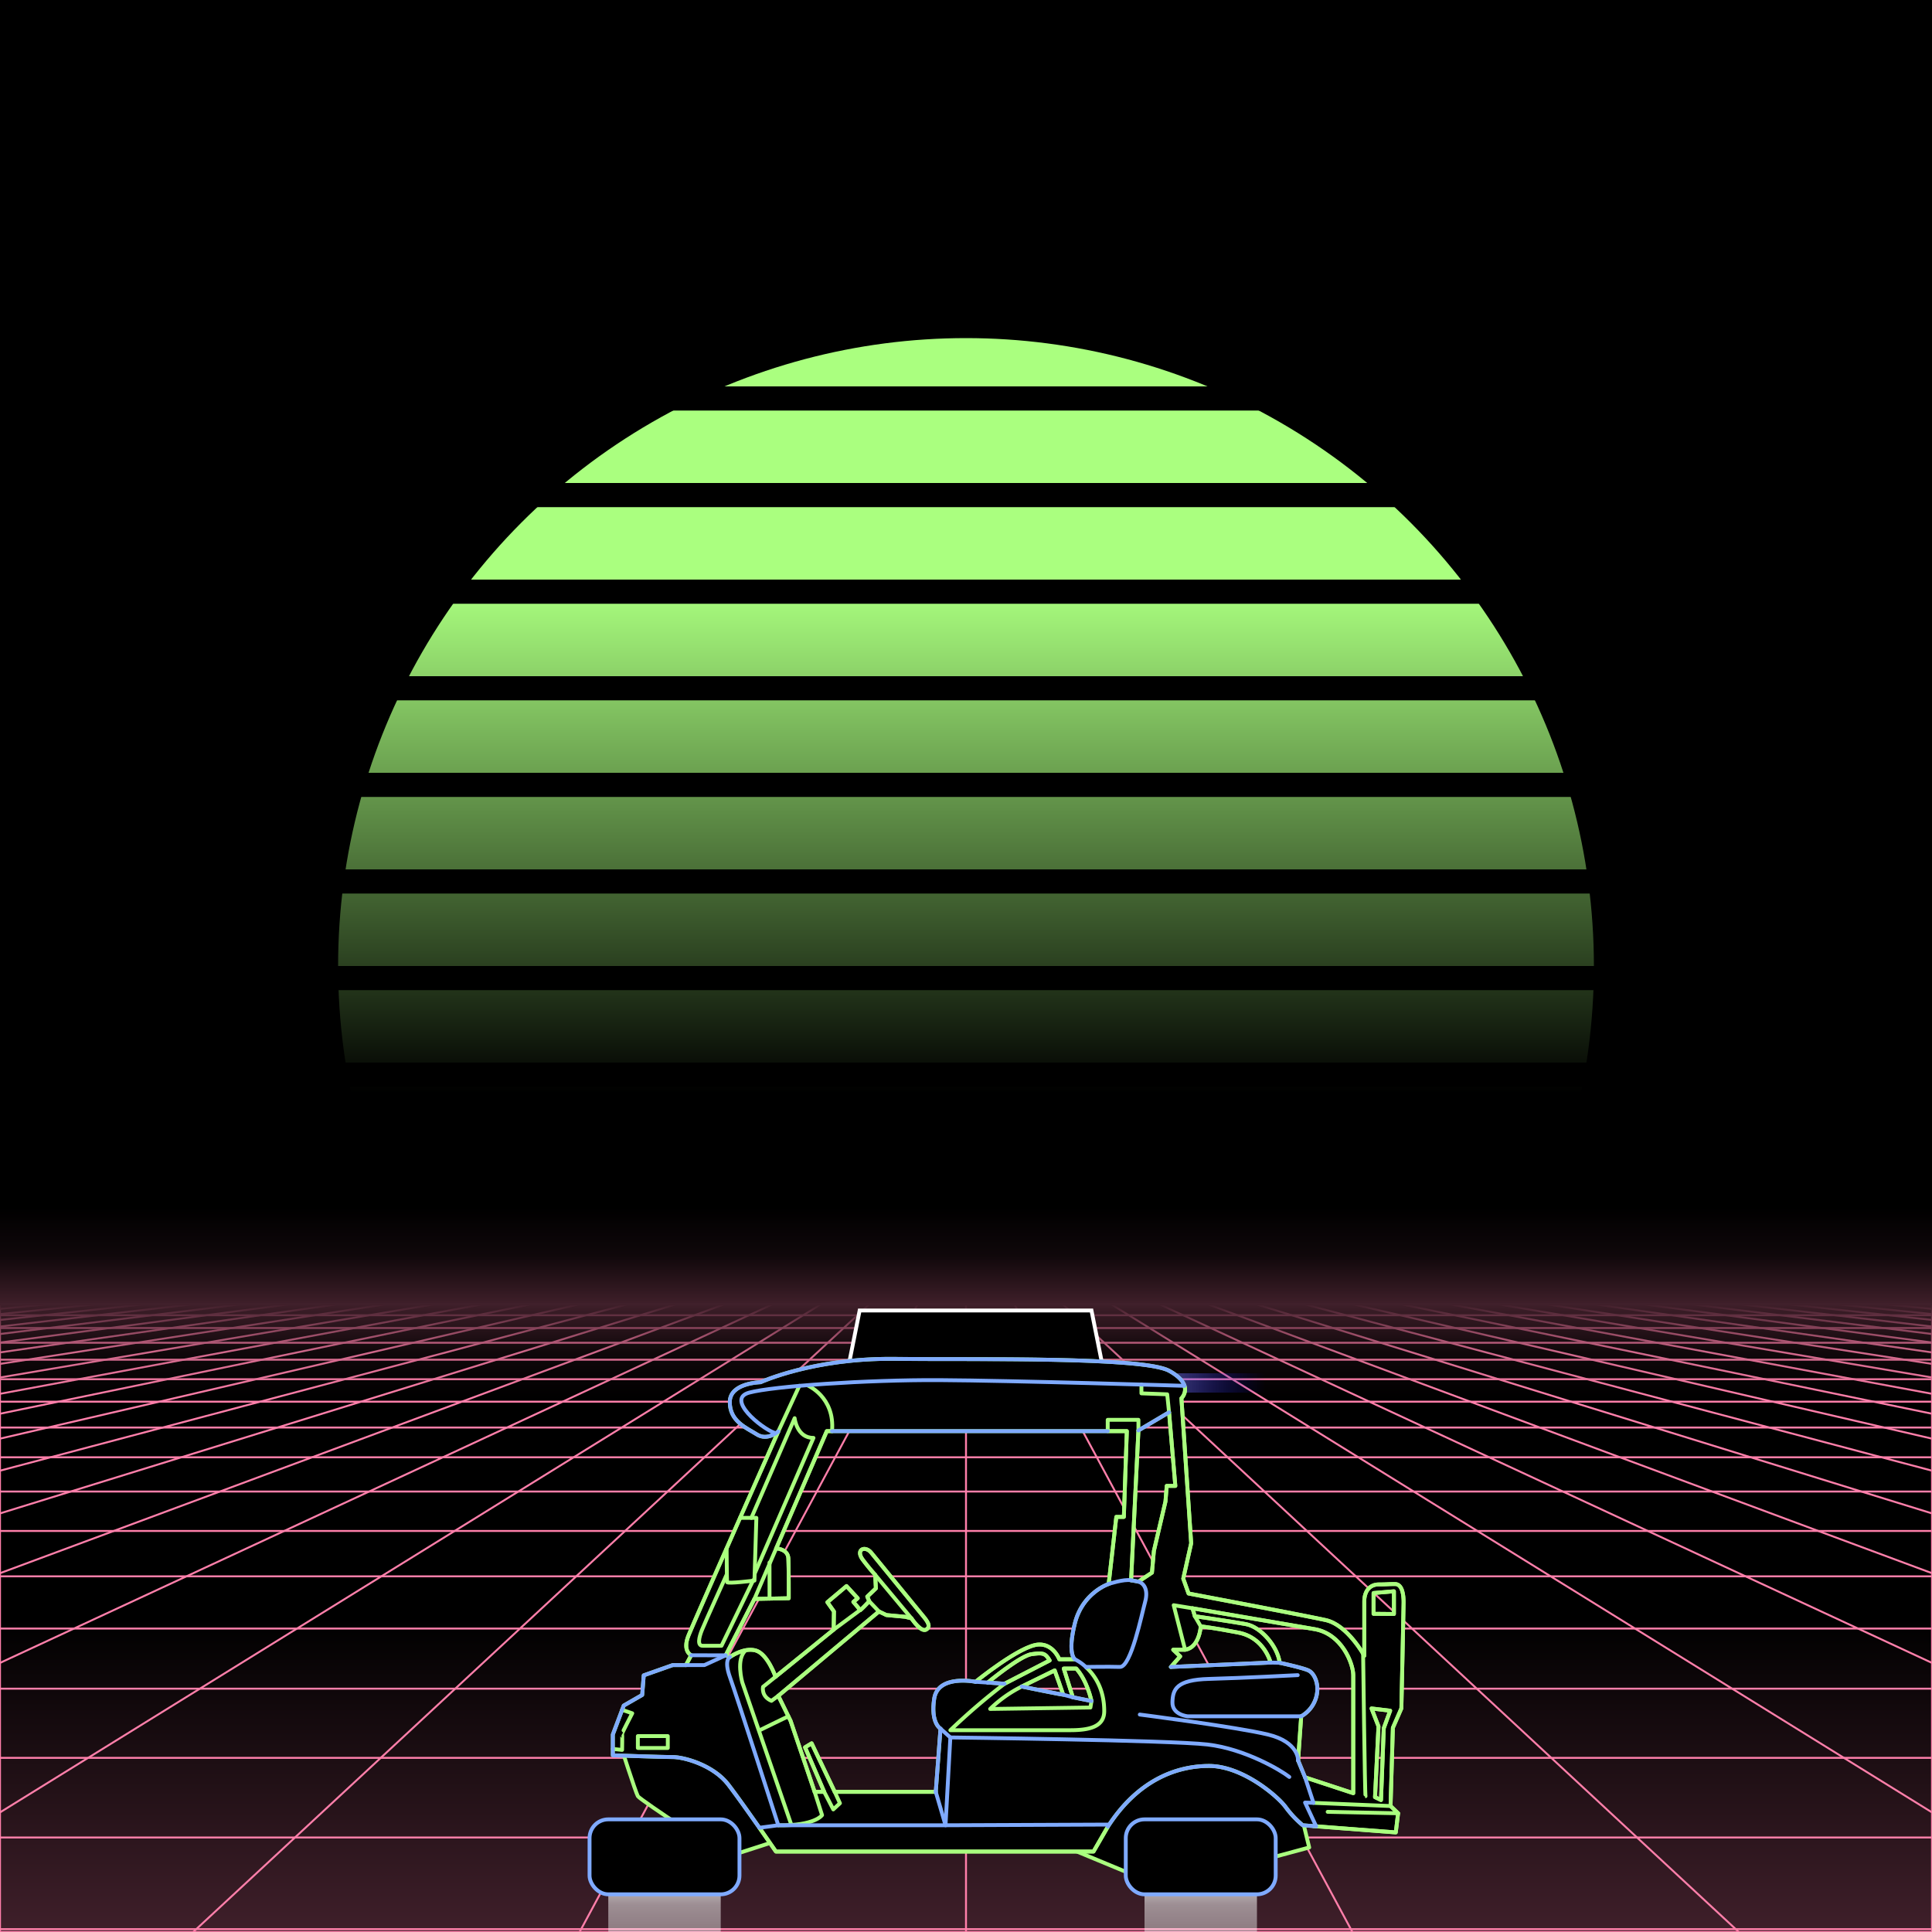 <svg xmlns="http://www.w3.org/2000/svg" viewBox="0 0 2000 2000" width="350" height="350">
    <defs>
        <linearGradient id="moon-grad" x1="0" x2="0" y1="0" y2="1">
            <stop offset="20%" stop-color="#aaff7f" stop-opacity="1"/>
            <stop offset="60%" stop-color="#aaff7f" stop-opacity="0"/>
        </linearGradient>

        <linearGradient id="star-grad" x1="0" y1="0" x2="1" y2="0">
            <stop offset="0%" stop-color="#ffffff" stop-opacity="0"/>
            <stop offset="80%" stop-color="#ffffff" stop-opacity=".5"/>
            <stop offset="100%" stop-color="#ffffff" stop-opacity="1"/>
        </linearGradient>

        <linearGradient id="bg-grad" x1="0" x2="0" y1="0" y2="1">
            <stop offset="25%" stop-color="#3f1f2a" stop-opacity="1"/>
            <stop offset="100%" stop-color="#000000" stop-opacity="1"/>
        </linearGradient>

        <linearGradient id="fog-grad" x1="0" x2="0" y1="0" y2="1">
            <stop offset="0%" stop-color="#3f1f2a" stop-opacity="0"/>
            <stop offset="25%" stop-color="#3f1f2a" stop-opacity=".25"/>
            <stop offset="50%" stop-color="#3f1f2a" stop-opacity="1"/>
            <stop offset="75%" stop-color="#3f1f2a" stop-opacity=".25"/>
            <stop offset="100%" stop-color="#3f1f2a" stop-opacity="0"/>
        </linearGradient>

        <linearGradient id="undergrid-grad" x1="0" x2="0" y1="0" y2="1">
            <stop offset="50%" stop-color="#000000" stop-opacity="1"/>
            <stop offset="100%" stop-color="#3f1f2a" stop-opacity="1"/>
        </linearGradient>

        <linearGradient id="flame-grad" x1="0" x2="1" y1="0" y2="0">
            <stop offset="0%" stop-color="#ffffff" stop-opacity="1"/>
            <stop offset="100%" stop-color="#0000ff" stop-opacity="0"/>
        </linearGradient>

        <linearGradient id="thrust-grad" x1="0" x2="0" y1="0" y2="1">
            <stop offset="0%" stop-color="#ffffff" stop-opacity="1"/>
            <stop offset="25%" stop-color="#ffffff" stop-opacity=".5"/>
            <stop offset="100%" stop-color="#ffffff" stop-opacity="0"/>
        </linearGradient>


        <style>
            #vmount                         {fill:url(#bg-grad); stroke:#ff7faa; stroke-width:2px;}
            #sky, #moonstripes              {fill:#000000}
            .background                     {fill:url(#bg-grad); stroke:#ff7faa; stroke-width:2px;}
            #mooncircle                     {fill:url(#moon-grad);}
            #grid                           {stroke-width:2px; fill:none; stroke:#ff7faa;}
            #star                           {stroke-width:10px; fill:none; stroke:url(#star-grad); stroke-linecap:round;}
            #undergrid                      {fill:url(#undergrid-grad);}
            #fog                            {fill:url(#fog-grad);}
            #pink,#aqua                     {fill:none;  stroke-linecap:round; stroke-linejoin:round; stroke-width:4px;}
            #gleam                          {fill:none;  stroke-linecap:round; stroke-linejoin:round; stroke-width:25px; stroke:white;}
            #pink,#outline,#under           {stroke:#aaff7f;}
            #aqua, #gun, #frontgun          {stroke:#7faaff;}                    
            #outline,#under,#gun,#frontgun  {fill:#000000; stroke-linecap:round; stroke-linejoin:round; stroke-width:4px;}
            .wheel                          {fill:#000000; stroke:#ffffff; stroke-width:4px;}
            #laser                          {stroke-width:15px; stroke:#7faaff;}
            

            #gun, #frontgun                 {stroke:#ffffff;}

            #flame        				    {fill:url(#flame-grad); stroke:none; }
            #rocket                         {stroke:#ffffff; stroke-width:4px; fill:#000000;}
            .stripe                         {stroke:#7f0000;}
			#housing 					    {stroke:#ffffff;stroke-width:4px; fill:#000000}

            .jet                            {stroke:#7faaff; stroke-width:4; fill:#000000}
            .thrust                         {fill:url(#thrust-grad);}

        </style>

    </defs>

    <g id="sky"><rect width="2000" height="2000"/></g>

    <g id="moon">
        <circle id="mooncircle" cx="1000" cy="1000" r="650"/>
        <g id="moonstripes">
            <animateTransform attributeName="transform" type="translate" from="0 50" to="0 150" dur="2s" repeatCount="indefinite"/>
            <rect x="0" y="0"     width="2000" height="25"/><rect x="0" y="100"   width="2000" height="25"/><rect x="0" y="200"   width="2000" height="25"/><rect x="0" y="300"   width="2000" height="25"/><rect x="0" y="400"   width="2000" height="25"/><rect x="0" y="500"   width="2000" height="25"/><rect x="0" y="600"   width="2000" height="25"/><rect x="0" y="700"   width="2000" height="25"/><rect x="0" y="800"   width="2000" height="25"/><rect x="0" y="900"   width="2000" height="25"/><rect x="0" y="1000"  width="2000" height="25"/><rect x="0" y="1100"  width="2000" height="25"/><rect x="0" y="1200"  width="2000" height="25"/>
        </g>
    </g>

    

    <g>
        <rect><animate id="fake" begin="4.9;swipe.end" dur=".1s" attributeName="visibility" from="hide" to="hide"/></rect>
        <path id="star" d="M-2425,799.8c616.2-355.8,1278-560.9,1942.8-627"/>
        <animateTransform id="swipe" attributeName="transform" type="rotate" from="0 0 5000" to="360 0 5000" dur="5s" begin="fake.end"/>
    </g>

    <g id="grid">
        <rect id="undergrid" x="0" y="1350" width="2000" height="650"/>
        <g id="hor">
            <line x1="0" y1="1350" x2="2000" y2="1350"></line><line x1="0" y1="1361.51" x2="2000" y2="1361.51"></line><line x1="0" y1="1374.758" x2="2000" y2="1374.758"></line><line x1="0" y1="1390.006" x2="2000" y2="1390.006"></line><line x1="0" y1="1407.557" x2="2000" y2="1407.557"></line><line x1="0" y1="1427.759" x2="2000" y2="1427.759"></line><line x1="0" y1="1451.01" x2="2000" y2="1451.01"></line><line x1="0" y1="1477.773" x2="2000" y2="1477.773"></line><line x1="0" y1="1508.576" x2="2000" y2="1508.576"></line><line x1="0" y1="1544.031" x2="2000" y2="1544.031"></line><line x1="0" y1="1584.84" x2="2000" y2="1584.84"></line><line x1="0" y1="1631.811" x2="2000" y2="1631.811"></line><line x1="0" y1="1685.874" x2="2000" y2="1685.874"></line><line x1="0" y1="1748.102" x2="2000" y2="1748.102"></line><line x1="0" y1="1819.725" x2="2000" y2="1819.725"></line><line x1="0" y1="1902.163" x2="2000" y2="1902.163"></line><line x1="0" y1="1997.05" x2="2000" y2="1997.05"></line>
        </g>
        <g id="ver">
            <line x1="0" y1="1350" x2="-7000.0" y2="2000"><animate attributeName="x1" values="0;50" dur="100ms" repeatCount="indefinite"/><animate attributeName="x2" values="-7000.0;-6600.0" dur="100ms" repeatCount="indefinite"/></line><line x1="50" y1="1350" x2="-6600.0" y2="2000"><animate attributeName="x1" values="50;100" dur="100ms" repeatCount="indefinite"/><animate attributeName="x2" values="-6600.0;-6200.0" dur="100ms" repeatCount="indefinite"/></line><line x1="100" y1="1350" x2="-6200.0" y2="2000"><animate attributeName="x1" values="100;150" dur="100ms" repeatCount="indefinite"/><animate attributeName="x2" values="-6200.0;-5800.0" dur="100ms" repeatCount="indefinite"/></line><line x1="150" y1="1350" x2="-5800.0" y2="2000"><animate attributeName="x1" values="150;200" dur="100ms" repeatCount="indefinite"/><animate attributeName="x2" values="-5800.0;-5400.0" dur="100ms" repeatCount="indefinite"/></line><line x1="200" y1="1350" x2="-5400.0" y2="2000"><animate attributeName="x1" values="200;250" dur="100ms" repeatCount="indefinite"/><animate attributeName="x2" values="-5400.0;-5000.0" dur="100ms" repeatCount="indefinite"/></line><line x1="250" y1="1350" x2="-5000.0" y2="2000"><animate attributeName="x1" values="250;300" dur="100ms" repeatCount="indefinite"/><animate attributeName="x2" values="-5000.0;-4600.0" dur="100ms" repeatCount="indefinite"/></line><line x1="300" y1="1350" x2="-4600.0" y2="2000"><animate attributeName="x1" values="300;350" dur="100ms" repeatCount="indefinite"/><animate attributeName="x2" values="-4600.0;-4200.0" dur="100ms" repeatCount="indefinite"/></line><line x1="350" y1="1350" x2="-4200.0" y2="2000"><animate attributeName="x1" values="350;400" dur="100ms" repeatCount="indefinite"/><animate attributeName="x2" values="-4200.0;-3800.0" dur="100ms" repeatCount="indefinite"/></line><line x1="400" y1="1350" x2="-3800.0" y2="2000"><animate attributeName="x1" values="400;450" dur="100ms" repeatCount="indefinite"/><animate attributeName="x2" values="-3800.0;-3400.0" dur="100ms" repeatCount="indefinite"/></line><line x1="450" y1="1350" x2="-3400.0" y2="2000"><animate attributeName="x1" values="450;500" dur="100ms" repeatCount="indefinite"/><animate attributeName="x2" values="-3400.0;-3000.0" dur="100ms" repeatCount="indefinite"/></line><line x1="500" y1="1350" x2="-3000.0" y2="2000"><animate attributeName="x1" values="500;550" dur="100ms" repeatCount="indefinite"/><animate attributeName="x2" values="-3000.0;-2600.0" dur="100ms" repeatCount="indefinite"/></line><line x1="550" y1="1350" x2="-2600.0" y2="2000"><animate attributeName="x1" values="550;600" dur="100ms" repeatCount="indefinite"/><animate attributeName="x2" values="-2600.0;-2200.0" dur="100ms" repeatCount="indefinite"/></line><line x1="600" y1="1350" x2="-2200.0" y2="2000"><animate attributeName="x1" values="600;650" dur="100ms" repeatCount="indefinite"/><animate attributeName="x2" values="-2200.0;-1800.0" dur="100ms" repeatCount="indefinite"/></line><line x1="650" y1="1350" x2="-1800.0" y2="2000"><animate attributeName="x1" values="650;700" dur="100ms" repeatCount="indefinite"/><animate attributeName="x2" values="-1800.0;-1400.0" dur="100ms" repeatCount="indefinite"/></line><line x1="700" y1="1350" x2="-1400.0" y2="2000"><animate attributeName="x1" values="700;750" dur="100ms" repeatCount="indefinite"/><animate attributeName="x2" values="-1400.0;-1000.0" dur="100ms" repeatCount="indefinite"/></line><line x1="750" y1="1350" x2="-1000.0" y2="2000"><animate attributeName="x1" values="750;800" dur="100ms" repeatCount="indefinite"/><animate attributeName="x2" values="-1000.0;-600.0" dur="100ms" repeatCount="indefinite"/></line><line x1="800" y1="1350" x2="-600.0" y2="2000"><animate attributeName="x1" values="800;850" dur="100ms" repeatCount="indefinite"/><animate attributeName="x2" values="-600.0;-200.0" dur="100ms" repeatCount="indefinite"/></line><line x1="850" y1="1350" x2="-200.0" y2="2000"><animate attributeName="x1" values="850;900" dur="100ms" repeatCount="indefinite"/><animate attributeName="x2" values="-200.0;200.0" dur="100ms" repeatCount="indefinite"/></line><line x1="900" y1="1350" x2="200.0" y2="2000"><animate attributeName="x1" values="900;950" dur="100ms" repeatCount="indefinite"/><animate attributeName="x2" values="200.0;600.0" dur="100ms" repeatCount="indefinite"/></line><line x1="950" y1="1350" x2="600.0" y2="2000"><animate attributeName="x1" values="950;1000" dur="100ms" repeatCount="indefinite"/><animate attributeName="x2" values="600.0;1000.0" dur="100ms" repeatCount="indefinite"/></line><line x1="1000" y1="1350" x2="1000.0" y2="2000"><animate attributeName="x1" values="1000;1050" dur="100ms" repeatCount="indefinite"/><animate attributeName="x2" values="1000.0;1400.0" dur="100ms" repeatCount="indefinite"/></line><line x1="1050" y1="1350" x2="1400.0" y2="2000"><animate attributeName="x1" values="1050;1100" dur="100ms" repeatCount="indefinite"/><animate attributeName="x2" values="1400.0;1800.0" dur="100ms" repeatCount="indefinite"/></line><line x1="1100" y1="1350" x2="1800.0" y2="2000"><animate attributeName="x1" values="1100;1150" dur="100ms" repeatCount="indefinite"/><animate attributeName="x2" values="1800.0;2200.0" dur="100ms" repeatCount="indefinite"/></line><line x1="1150" y1="1350" x2="2200.0" y2="2000"><animate attributeName="x1" values="1150;1200" dur="100ms" repeatCount="indefinite"/><animate attributeName="x2" values="2200.0;2600.0" dur="100ms" repeatCount="indefinite"/></line><line x1="1200" y1="1350" x2="2600.0" y2="2000"><animate attributeName="x1" values="1200;1250" dur="100ms" repeatCount="indefinite"/><animate attributeName="x2" values="2600.0;3000.0" dur="100ms" repeatCount="indefinite"/></line><line x1="1250" y1="1350" x2="3000.0" y2="2000"><animate attributeName="x1" values="1250;1300" dur="100ms" repeatCount="indefinite"/><animate attributeName="x2" values="3000.0;3400.0" dur="100ms" repeatCount="indefinite"/></line><line x1="1300" y1="1350" x2="3400.0" y2="2000"><animate attributeName="x1" values="1300;1350" dur="100ms" repeatCount="indefinite"/><animate attributeName="x2" values="3400.0;3800.0" dur="100ms" repeatCount="indefinite"/></line><line x1="1350" y1="1350" x2="3800.0" y2="2000"><animate attributeName="x1" values="1350;1400" dur="100ms" repeatCount="indefinite"/><animate attributeName="x2" values="3800.0;4200.0" dur="100ms" repeatCount="indefinite"/></line><line x1="1400" y1="1350" x2="4200.0" y2="2000"><animate attributeName="x1" values="1400;1450" dur="100ms" repeatCount="indefinite"/><animate attributeName="x2" values="4200.0;4600.0" dur="100ms" repeatCount="indefinite"/></line><line x1="1450" y1="1350" x2="4600.0" y2="2000"><animate attributeName="x1" values="1450;1500" dur="100ms" repeatCount="indefinite"/><animate attributeName="x2" values="4600.0;5000.0" dur="100ms" repeatCount="indefinite"/></line><line x1="1500" y1="1350" x2="5000.0" y2="2000"><animate attributeName="x1" values="1500;1550" dur="100ms" repeatCount="indefinite"/><animate attributeName="x2" values="5000.0;5400.0" dur="100ms" repeatCount="indefinite"/></line><line x1="1550" y1="1350" x2="5400.0" y2="2000"><animate attributeName="x1" values="1550;1600" dur="100ms" repeatCount="indefinite"/><animate attributeName="x2" values="5400.0;5800.0" dur="100ms" repeatCount="indefinite"/></line><line x1="1600" y1="1350" x2="5800.0" y2="2000"><animate attributeName="x1" values="1600;1650" dur="100ms" repeatCount="indefinite"/><animate attributeName="x2" values="5800.0;6200.0" dur="100ms" repeatCount="indefinite"/></line><line x1="1650" y1="1350" x2="6200.0" y2="2000"><animate attributeName="x1" values="1650;1700" dur="100ms" repeatCount="indefinite"/><animate attributeName="x2" values="6200.0;6600.0" dur="100ms" repeatCount="indefinite"/></line><line x1="1700" y1="1350" x2="6600.0" y2="2000"><animate attributeName="x1" values="1700;1750" dur="100ms" repeatCount="indefinite"/><animate attributeName="x2" values="6600.0;7000.0" dur="100ms" repeatCount="indefinite"/></line><line x1="1750" y1="1350" x2="7000.0" y2="2000"><animate attributeName="x1" values="1750;1800" dur="100ms" repeatCount="indefinite"/><animate attributeName="x2" values="7000.0;7400.0" dur="100ms" repeatCount="indefinite"/></line><line x1="1800" y1="1350" x2="7400.0" y2="2000"><animate attributeName="x1" values="1800;1850" dur="100ms" repeatCount="indefinite"/><animate attributeName="x2" values="7400.0;7800.0" dur="100ms" repeatCount="indefinite"/></line><line x1="1850" y1="1350" x2="7800.0" y2="2000"><animate attributeName="x1" values="1850;1900" dur="100ms" repeatCount="indefinite"/><animate attributeName="x2" values="7800.0;8200.0" dur="100ms" repeatCount="indefinite"/></line><line x1="1900" y1="1350" x2="8200.0" y2="2000"><animate attributeName="x1" values="1900;1950" dur="100ms" repeatCount="indefinite"/><animate attributeName="x2" values="8200.0;8600.0" dur="100ms" repeatCount="indefinite"/></line><line x1="1950" y1="1350" x2="8600.0" y2="2000"><animate attributeName="x1" values="1950;2000" dur="100ms" repeatCount="indefinite"/><animate attributeName="x2" values="8600.0;9000.0" dur="100ms" repeatCount="indefinite"/></line><line x1="2000" y1="1350" x2="9000.0" y2="2000"><animate attributeName="x1" values="2000;2050" dur="100ms" repeatCount="indefinite"/><animate attributeName="x2" values="9000.0;9400.0" dur="100ms" repeatCount="indefinite"/></line>
        </g>
    </g>

    <rect id="fog" x="0" y="1250" width="2000" height="200"/>
    <g id="car">
        <animateTransform attributeName="transform" type="translate" keyTimes="0;.1;.4;.5;.6;.9;1" values="0,-300;0,-310;0,-390;0,-400;0,-390;0,-310;0,-300" dur="2s" repeatCount="indefinite"/>
        <g id="under-and-gleam">
            
            <g id="rocket" transform="translate(909.9 1406.6)"><animateTransform id="rocketmove" begin="0" dur="2.5s" keyTimes="0;.4;.6;.8;1" values="909.9 1406.6;909.9 1406.6;909.9 1306.6;909.9 1306.6;-1000 1306.6" attributeName="transform" type="translate"  repeatCount="indefinite"/><rect id="flame" x="200" y="15" width="200" height="20"><animate begin="0" dur="2.5s" attributeName="opacity" keyTimes="0;.4;.7;.8;1" values="0;0;0;1;1" repeatCount="indefinite"/><animate begin="0" dur="2.5s" attributeName="width" keyTimes="0;.4;.7;.8;1" values="200;200;200;500;1500" repeatCount="indefinite"/></rect><g id="projectile"><path id="rocketoutline" d="M61.3,12.5h67.9L145.2,0h36.9l7.2,3.2.7,9.3A17.5,17.5,0,0,1,200,16V34a16,16,0,0,1-10,3.5l-.7,9.3L182.1,50H145.2l-16-12.5H61.3v6.3H44.8L40,37.5A73.1,73.1,0,0,1,0,25,70.7,70.7,0,0,1,40,12.5l4.8-6.3H61.3Z"/><path d="M40,12.5H61.3"/><path d="M61.3,37.5H40"/><path d="M190,37.5H129.2"/><path d="M190,12.5H129.2"/><line x1="67.5" y1="12.5" x2="67.5" y2="38"/><line x1="17.2" y1="17.1" x2="17.2" y2="33.7"/><line x1="8.2" y1="21" x2="8.2" y2="29.9"/><line x1="138.9" y1="12.5" x2="138.9" y2="38"/><line x1="195.6" y1="12.5" x2="195.6" y2="38"/><rect class="stripe" x="48" y="12.5" width="10" height="25"/><rect class="stripe" x="172" y="12.5" width="10" height="25"/></g></g><path transform="translate(869.9 1356.6)" id="housing" d="M 0 100 L 20 0 L 260 0 L 280 100 z"/>
            
            <g id="under"><path d="M1347,1878.3l8.3,34.2-49.7,13.4-125.7,17.8-87.2-36.2-276.1-5.9-63.9,20.6s-90.1-58.9-92.4-62.8-19-56.1-19-56.1L742.1,1770l93.6,102.2h201.1l215.9-73.7,91.1,58.4Z"></path></g>
            <mask id="gleam-mask"><g><animateTransform attributeName="transform" type="translate" from="0 0" to="2000 0" dur="500ms" begin="fake.end+50ms"/><rect x="-150" y="0" width="250" height="2000" fill="white"/></g></mask>            
            <g mask="url(#gleam-mask)"><path d="M666.4,1734.3l30-10.6h13.7l5.4-10.2s-9.4-4.1-2.7-20.6,92.9-211.1,92.9-211.1-11.1,10.1-22.2,3.1-28-13.5-28-33.5,31.8-20.5,31.8-20.5,54.5-25.1,138.3-24.2,258-2.4,284.8,12.4,12.6,28.4,12.6,28.4l10.1,150.1-8.2,36.6,5.5,15.4s119.2,22.5,141.9,27.5,40,36.9,40,36.9v-56.1c0-10.7,5.6-17.7,15-17.7s8.7-.4,16.8-.4,8.9,12.8,8.9,18.8" id="gleam"></path></g>                
        </g>
        <g id="wheels" transform="translate(0,-330)">
            <g id="front-wheel" class="wheel"></g>
            <g id="middle-wheel" class="wheel"></g>
            <g id="rear-wheel" class="wheel"></g>
        </g>

        <g id="frjet" transform="translate(610.3 1883.4), rotate(-0 77.6 38.8)"><g><animateTransform attributeName="transform" type="scale" from="1,1" to="1,1.5" dur=".1s" repeatCount="indefinite"/><rect class="thrust" x="19.4" y="38.8" width="116.4" height="200"/></g><rect class="jet" x="0" y="0" width="155.2" height="77.6" rx="19.4"/></g><g id="rrjet" transform="translate(1165.4 1883.4), rotate(-0 77.6 38.8)"><g><animateTransform attributeName="transform" type="scale" from="1,1" to="1,1.5" dur=".1s" repeatCount="indefinite"/><rect class="thrust" x="19.4" y="38.8" width="116.4" height="200"/></g><rect class="jet" x="0" y="0" width="155.2" height="77.6" rx="19.4"/></g>

        <g id="body">
            
            <path d="M1132,1916.7H803.2s-33.3-48.5-49.2-69.2-46.3-28.6-57.6-28.6-62-1.8-62-1.8v-21.5l11.3-30,19.1-11,1.6-20.3,30-10.6h13.7l5.4-10.2s-9.4-4.1-2.7-20.6,92.9-211.1,92.9-211.1-11.1,10.1-22.2,3.1-28-13.5-28-33.5,31.8-20.5,31.8-20.5,54.5-25.1,138.3-24.2,258-2.4,284.8,12.4,12.6,28.4,12.6,28.4l10.1,150.1-8.2,36.6,5.5,15.4s119.2,22.5,141.9,27.5,40,36.9,40,36.9v-56.1c0-10.7,5.6-17.7,15-17.7s8.7-.4,16.8-.4,8.9,12.8,8.9,18.8-2.3,109.9-2.3,109.9l-8.8,20.1-2.4,81,7.8,7.5-2.4,19.8-96.3-7.4a104.5,104.5,0,0,1-17.6-18.7c-8-11.1-44.6-42.7-79.4-42.7s-74.2,15.5-104.7,62.8Zm211.8-94.3,7.2,17.5,49.9,16.4v-122c0-12.1-11.8-42.9-40-47.8s-126.4-21.6-126.4-21.6l2.4,8.2s37,5.3,52.8,8.2,33.1,23.4,35,40c0,0,23.4,5,29.7,7.9s10.1,13.1,9.2,21.8a32.8,32.8,0,0,1-16.6,25.7Zm78.1-151.8,21.1.2v-23.5l-21.1,1.8Zm-2.1,98,7.2,18.5-3.6,73.3,6.2,3,2.9-74.4,6.6-18.1Zm-207.7-43,103.2-4.5s-6.3-25.8-33.2-31-39.1-6.5-39.1-6.5-1.3,22-16.2,24.2h-12.3l7.2,6.9Zm-41.2-89.7,7.6,1.4,14-9.3,2-22.5,12-51.2,1.3-16.1h8.9l-6.5-76.2-31.7,18.8Zm-315-154.4-52.4,121.4s12.1.5,12.6,10.3.4,41.3.4,41.3l-35.5.7-29.8,58.4,4.5,1.7s13.8-10,26.3-6.8,20.8,27.3,20.8,27.3L863,1687l.3-18.8-6.8-9.6,19.8-16.7,11.6,12.6-4.5,3.8s6.7,7.7,6.9,8.5,9.5-9.2,9.5-9.2l-2-4.8,8.9-8.5-.7-14s-6.8-7.5-12.8-15.6c-7.9-10.5,2-15,8.4-7.7,4.2,5,47.6,58.3,54.3,66.3s6.4,11,3.4,13.3c-5.4,4.2-14.8-10-15.8-11.3l-6.4-1.6-19.5-1.8-7.7-3.7-104.2,87.3,12.7,25.9,24.9,73.5h9.9l-19.8-46.1,6.8-4.1,23.9,50.2H968.7l4.9-65.4s-10.4-5.7-6.5-31.1,42.8-17.4,42.8-17.4,46.6-38,65.5-38.6c15.1-.6,21.2,15.3,21.2,15.3h16.1s-8-5.3,0-37.2,35-40.8,35-40.8l7.9-69.4h7.8l3.1-88.8Zm184,261.5,46.7-24.1c-4.6-7.8-7.1-8.1-18.8-6.5s-45.3,29.4-45.3,29.4Zm17.8,2.9s42.8,8.8,42.9,8.4-8.8-25.1-8.8-25.1Zm43.5-18.6,9.4,29.7,19.3,3.9s-4.3-21-15.8-33.6Z" id="outline"></path>
            <g id="pink"><path d="M715.5,1713.5"></path><polyline points="864.1 1854.9 869.5 1866.7 862.6 1873.1 853.2 1854.9"></polyline><path d="M843.3,1854.9,851,1879s-7.3,11.2-45.3,10.5"></path><path d="M816.1,1776.8c-2.2.8-30,14.5-30,14.5"></path><path d="M772.1,1708.3c-10.7,8.8-3.7,33.3-3.7,33.3l50.7,147.2"></path><path d="M802.8,1735.8l-12.9,10.4s-2.2,9.9,8.7,14.5l7.1-5.2"></path><line x1="863" x2="890.3" y1="1687" y2="1666.8"></line><line x1="899.8" x2="909.9" y1="1657.6" y2="1668.2"></line><line x1="906" x2="943.5" y1="1630.3" y2="1675.3"></line><line x1="796.6" x2="796.6" y1="1654.9" y2="1617.5"></line><line x1="803.5" x2="781" y1="1602.9" y2="1655.2"></line><path d="M766.1,1571.3H783l-2,64.9s-28,3.5-28.3,1.6-.5-34.9-.5-34.9"></path><path d="M779.8,1635.7l-32.9,68H727.4c-5.8,0-3.8-8.7-.8-16.2s25.6-57.4,25.6-57.4"></path><path d="M777.8,1571.3l44.8-103.2s2.2,20.6,19.5,20.4l-60.9,140.6"></path><line x1="805.7" x2="827.5" y1="1481.8" y2="1434.6"></line><polyline points="1178.5 1480.8 1178.5 1469.8 1168.2 1469.8 1146.7 1469.8 1146.7 1480.8"></polyline><polyline points="1181.6 1433.3 1181.6 1442.4 1208.3 1443.4 1210.2 1462"></polyline><path d="M835.7,1434s28.8,11.9,25.6,47.5"></path><path d="M644,1770l10.5,3.6s-10.8,20.9-10.5,21,0,16.9,0,16.9l-9.6-1"></path><rect height="12.3" width="31" x="660.3" y="1797.2"></rect><path d="M1057.7,1745.9"></path><path d="M1039.9,1743"></path><path d="M1124.6,1726.2c8.6,8,18.5,22.3,18.5,45.2,0,16.5-16,19.7-35.3,19.7h-124a661.1,661.1,0,0,1,56.1-48.1"></path><path d="M1057.7,1745.9a128.7,128.7,0,0,0-32.7,23.2l103.8-1.5,1.1-6.7"></path><polyline points="1234.5 1664.9 1215 1661.7 1226.8 1707.8"></polyline><line x1="1236.9" x2="1243" y1="1673.1" y2="1683.6"></line><path d="M1411.1,1711.9s1.8,147.4,2.5,147.5"></path><line x1="1439.5" x2="1359.6" y1="1869.6" y2="1866.3"></line><line x1="1447.3" x2="1374.4" y1="1877.1" y2="1875.6"></line><path d="M1225.8,1433.6c3.3,8.1-2.8,13.9-2.8,13.9l10.1,150.1-8.2,36.6,5.5,15.4s119.2,22.5,141.9,27.5,40,36.9,40,36.9v-56.1c0-10.7,5.6-17.7,15-17.7s8.7-.4,16.8-.4,8.9,12.8,8.9,18.8-2.3,109.9-2.3,109.9l-8.8,20.1-2.4,81,7.8,7.5-2.4,19.8-85.2-6.5"></path><path d="M710.1,1723.7l5.4-10.2s-9.4-4.1-2.7-20.6,92.9-211.1,92.9-211.1"></path><path d="M1146.9,1890.9l-14.9,25.8H803.2s-7.5-10.9-17.1-24.6"></path><path d="M1351,1839.9l49.9,16.4v-122c0-12.1-11.8-42.9-40-47.8s-126.4-21.6-126.4-21.6l2.4,8.2s37,5.3,52.8,8.2,33.1,23.4,35,40"></path><path d="M1351,1839.9"></path><line x1="1347" x2="1343.8" y1="1776.7" y2="1822.4"></line><polygon points="1421.9 1670.6 1443 1670.8 1443 1647.3 1421.9 1649.1 1421.9 1670.6"></polygon><polygon points="1419.8 1768.6 1427 1787.1 1423.4 1860.4 1429.6 1863.4 1432.5 1789 1439.1 1770.9 1419.8 1768.6"></polygon><path d="M1315.3,1721.1s-6.3-25.8-33.2-31-39.1-6.5-39.1-6.5-1.3,22-16.2,24.2h-12.3l7.2,6.9-9.6,10.9"></path><line x1="1178.5" x2="1170.9" y1="1480.8" y2="1635.9"></line><polyline points="1178.5 1637.3 1192.5 1628 1194.5 1605.5 1206.5 1554.3 1207.8 1538.2 1216.7 1538.2 1210.2 1462"></polyline><path d="M861.3,1481.5h-5.4l-52.4,121.4s12.1.5,12.6,10.3.4,41.3.4,41.3l-35.5.7-29.8,58.4,4.5,1.7s13.8-10,26.3-6.8,20.8,27.3,20.8,27.3L863,1687l.3-18.8-6.8-9.6,19.8-16.7,11.6,12.6-4.5,3.8s6.7,7.7,6.9,8.5,9.5-9.2,9.5-9.2l-2-4.8,8.9-8.5-.7-14s-6.8-7.5-12.8-15.6c-7.9-10.5,2-15,8.4-7.7,4.2,5,47.6,58.3,54.3,66.3s6.4,11,3.4,13.3c-5.4,4.2-14.8-10-15.8-11.3l-6.4-1.6-19.5-1.8-7.7-3.7-104.2,87.3,12.7,25.9,24.9,73.5h9.9l-19.8-46.1,6.8-4.1,23.9,50.2H968.7"></path><polyline points="1147.7 1639.7 1155.6 1570.3 1163.4 1570.3 1166.5 1481.5 1146.7 1481.5"></polyline><path d="M1009.9,1741s46.6-38,65.5-38.6c15.1-.6,21.2,15.3,21.2,15.3h16.1"></path><path d="M1039.9,1743l46.7-24.1c-4.6-7.8-7.1-8.1-18.8-6.5s-45.3,29.4-45.3,29.4"></path><path d="M1100.6,1754.3c0-.4-8.8-25.1-8.8-25.1l-34.1,16.7"></path><path d="M1129.9,1760.9s-4.3-21-15.8-33.6h-12.9l9.4,29.7"></path></g>
            <g id="aqua"><path d="M805.7,1481.8s-11.1,10.1-22.2,3.1-28-13.5-28-33.5,31.8-20.5,31.8-20.5,54.5-25.1,138.3-24.2,258-2.4,284.8,12.4c9.3,5.2,13.7,10.2,15.4,14.5"></path><line x1="1146.7" x2="861.3" y1="1481.5" y2="1481.5"></line><path d="M801.3,1483.1c-13.2-4.7-50.3-34.9-25.6-41.5s120.9-13.3,196.7-12.9,253.8,5.9,253.8,5.9"></path><line x1="1210.2" x2="1178.5" y1="1462" y2="1480.8"></line><line x1="751.2" x2="715.5" y1="1713.6" y2="1713.5"></line><polyline points="710.1 1723.7 729.2 1723.7 751.2 1713.6"></polyline><path d="M755.7,1715.3s-6.7,2.6,0,21.1,50,153.1,50,153.1H978.8l-10.1-34.6"></path><path d="M805.7,1889.5l-19.6,2.6c-10.6-15.1-23.8-33.7-32.1-44.6-15.9-20.6-46.3-28.6-57.6-28.6s-62-1.8-62-1.8v-21.5l11.3-30,19.1-11,1.6-20.3,30-10.6h13.7"></path><path d="M973.6,1789.5s-10.4-5.7-6.5-31.1,42.8-17.4,42.8-17.4"></path><line x1="968.7" x2="973.6" y1="1854.9" y2="1789.5"></line><line x1="1022.5" x2="1039.9" y1="1741.8" y2="1743"></line><path d="M1057.7,1745.9s42.8,8.8,42.9,8.4"></path><line x1="1110.6" x2="1129.9" y1="1757" y2="1760.9"></line><line x1="1009.9" x2="1022.5" y1="1741" y2="1741.8"></line><line x1="1100.6" x2="1110.6" y1="1754.3" y2="1757"></line><polyline points="973.6 1789.5 983.8 1798.6 978.8 1889.5 1146.7 1888.8"></polyline><path d="M983.8,1798.6s227,2.8,266.1,7.3,76.7,27.1,84.8,33.6"></path><path d="M1359.7,1890.4l-11.1-.9a104.5,104.5,0,0,1-17.6-18.7c-8-11.1-44.6-42.7-79.4-42.7s-74.2,15.5-104.7,62.8"></path><line x1="1343.8" x2="1351" y1="1822.4" y2="1839.9"></line><line x1="1351" x2="1359.6" y1="1839.9" y2="1866"></line><polyline points="1359.6 1866.3 1351 1866 1362.5 1890.6"></polyline><path d="M1324.7,1721.3s23.4,5,29.7,7.9,10.1,13.1,9.2,21.8a32.8,32.8,0,0,1-16.6,25.7"></path><line x1="1212.1" x2="1315.3" y1="1725.6" y2="1721.1"></line><path d="M1347,1776.7H1229.4s-16.1-1.5-15.7-14.6,3.8-23.2,37.9-24.1,91.8-3.9,91.8-3.9"></path><path d="M1343.8,1822.4s1-19-31.2-26.8-132.7-20.7-132.7-20.7"></path><line x1="1315.3" x2="1324.7" y1="1721.1" y2="1721.3"></line><line x1="1170.9" x2="1178.5" y1="1635.9" y2="1637.3"></line><path d="M1112.7,1717.7s-8-5.3,0-37.2,35-40.8,35-40.8"></path><path d="M1147.7,1639.7s15.7-5.2,23.2-3.8"></path><path d="M1178.5,1637.3c5.8,1.8,10.4,8.4,6.9,21.1s-14.6,67.6-26.1,67.2-34.1,0-34.1,0"></path><path d="M1112.7,1717.7a47.3,47.3,0,0,1,11.9,8.5"></path></g>
        </g>
    </g>
</svg>
